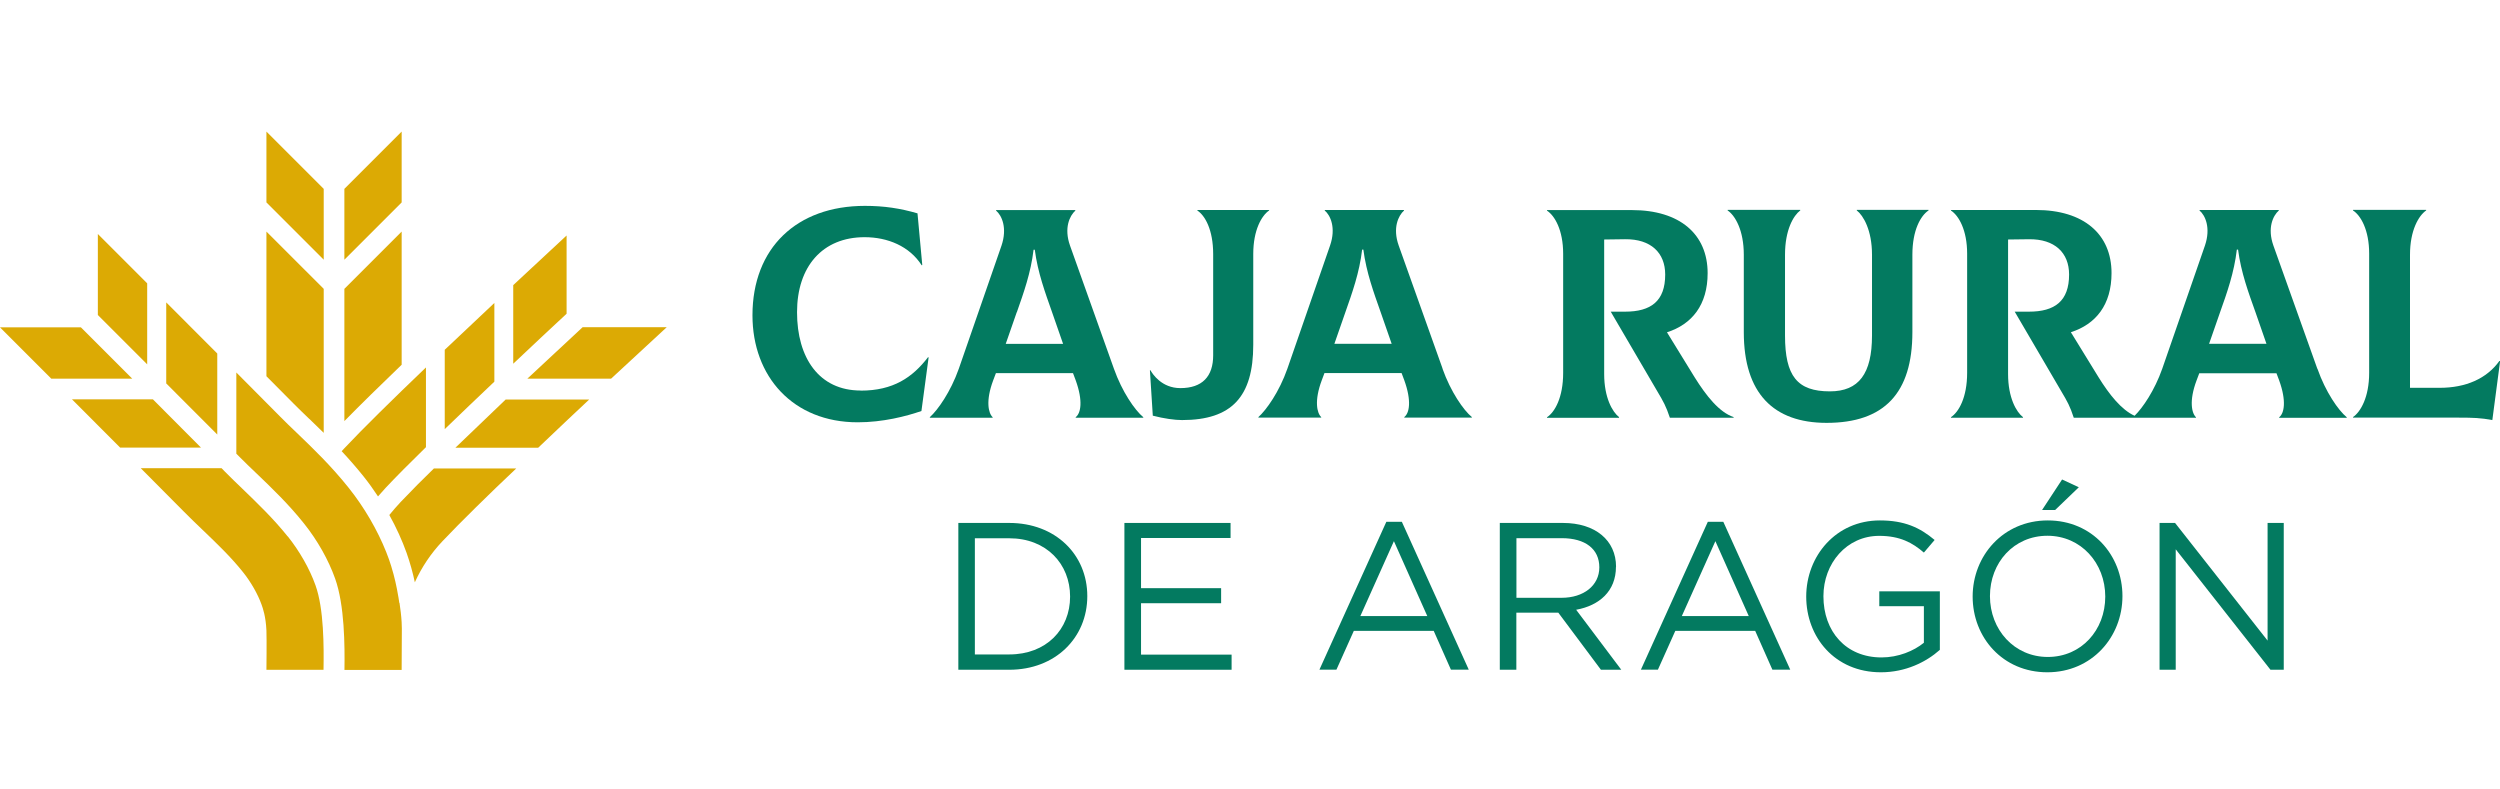 <?xml version="1.0" encoding="UTF-8"?>
<svg xmlns="http://www.w3.org/2000/svg" viewBox="0 0 152 48" fill="none">
  <g clip-path="url(#clip0_3636_1029)">
    <path d="M61.363 31.795H58.267V40.721H61.363C64.17 40.721 66.108 38.773 66.108 36.244C66.108 33.716 64.17 31.795 61.363 31.795ZM61.363 39.79H59.272V32.727H61.363C63.619 32.727 65.062 34.284 65.062 36.273C65.062 38.261 63.619 39.79 61.363 39.79Z" fill="#037A60"></path>
    <path d="M69.375 36.676H74.244V35.761H69.375V32.71H74.818V31.795H68.364V40.721H74.881V39.801H69.375V36.676Z" fill="#037A60"></path>
    <path d="M84.289 31.727L80.221 40.716H81.255L82.312 38.358H87.17L88.216 40.716H89.301L85.233 31.727H84.289ZM82.71 37.455L84.75 32.903L86.778 37.455H82.71Z" fill="#037A60"></path>
    <path d="M98.256 34.46C98.256 32.852 96.995 31.795 95.029 31.795H91.188V40.721H92.194V37.25H94.745L97.336 40.721H98.574L95.83 37.074C97.233 36.818 98.25 35.949 98.25 34.46H98.256ZM92.199 36.346V32.721H94.955C96.398 32.721 97.239 33.386 97.239 34.494C97.239 35.602 96.284 36.346 94.944 36.346H92.205H92.199Z" fill="#037A60"></path>
    <path d="M103.835 31.727L99.767 40.716H100.801L101.858 38.358H106.716L107.761 40.716H108.847L104.778 31.727H103.835ZM102.256 37.455L104.295 32.903L106.324 37.455H102.256Z" fill="#037A60"></path>
    <path d="M114.256 36.858H116.972V39.08C116.358 39.58 115.415 39.972 114.398 39.972C112.227 39.972 110.864 38.392 110.864 36.25C110.864 34.25 112.278 32.58 114.256 32.58C115.517 32.58 116.284 33 116.972 33.597L117.625 32.83C116.733 32.08 115.801 31.642 114.295 31.642C111.619 31.642 109.818 33.812 109.818 36.273C109.818 38.733 111.551 40.875 114.358 40.875C115.864 40.875 117.114 40.25 117.943 39.511V35.955H114.261V36.858H114.256Z" fill="#037A60"></path>
    <path d="M126.392 29.625L125.375 29.153L124.159 31.006H124.954L126.392 29.625Z" fill="#037A60"></path>
    <path d="M124.506 31.642C121.79 31.642 119.937 33.795 119.937 36.273C119.937 38.75 121.761 40.875 124.477 40.875C127.193 40.875 129.045 38.722 129.045 36.244C129.045 33.767 127.221 31.642 124.506 31.642ZM124.506 39.943C122.466 39.943 120.989 38.284 120.989 36.244C120.989 34.205 122.443 32.574 124.483 32.574C126.523 32.574 128 34.233 128 36.273C128 38.312 126.545 39.943 124.506 39.943Z" fill="#037A60"></path>
    <path d="M137.869 38.949L132.244 31.795H131.301V40.721H132.284V33.398L138.045 40.721H138.852V31.795H137.869V38.949Z" fill="#037A60"></path>
    <path d="M52.329 23.744C49.801 23.744 48.46 21.761 48.46 18.983C48.46 16.205 50.006 14.421 52.568 14.421C53.966 14.421 55.295 14.966 56.04 16.131L56.074 16.114L55.784 12.972C54.727 12.665 53.75 12.517 52.585 12.517C48.437 12.517 45.75 15.08 45.75 19.171C45.75 22.898 48.221 25.676 52.148 25.676C53.676 25.676 55.091 25.312 56.023 24.989L56.46 21.733L56.426 21.716C55.477 22.955 54.301 23.75 52.335 23.75L52.329 23.744Z" fill="#037A60"></path>
    <path d="M60.352 25.364C60.096 25.125 59.915 24.381 60.386 23.125L60.551 22.688H65.239L65.403 23.125C65.858 24.381 65.716 25.125 65.403 25.364V25.398H69.511V25.364C69 24.943 68.221 23.818 67.727 22.42L65.057 14.932C64.676 13.858 65.04 13.114 65.38 12.807V12.773H60.562V12.807C60.909 13.097 61.255 13.858 60.892 14.932L58.295 22.42C57.801 23.818 57.023 24.926 56.534 25.364V25.398H60.352V25.364ZM61.824 18.983C62.239 17.801 62.676 16.585 62.841 15.182H62.915C63.096 16.579 63.551 17.801 63.966 18.983L64.636 20.909H61.148L61.818 18.983H61.824Z" fill="#037A60"></path>
    <path d="M77.164 12.801V12.767H72.8V12.801C73.261 13.102 73.761 13.96 73.761 15.455V21.602C73.761 22.886 73.102 23.597 71.766 23.597C70.63 23.597 70.073 22.739 69.948 22.511H69.914L70.09 25.273C70.766 25.449 71.425 25.54 71.869 25.54C74.897 25.54 76.198 24.114 76.198 20.96V15.438C76.198 13.977 76.715 13.102 77.159 12.801H77.164Z" fill="#037A60"></path>
    <path d="M87.71 22.415L85.04 14.926C84.659 13.852 85.023 13.108 85.364 12.801V12.767H80.545V12.801C80.892 13.091 81.239 13.852 80.869 14.926L78.273 22.415C77.784 23.812 77 24.921 76.511 25.358V25.392H80.329V25.358C80.074 25.119 79.892 24.375 80.364 23.119L80.528 22.682H85.216L85.38 23.119C85.835 24.375 85.693 25.119 85.38 25.358V25.392H89.489V25.358C88.977 24.938 88.199 23.812 87.704 22.415H87.71ZM81.13 20.904L81.801 18.977C82.216 17.796 82.653 16.58 82.818 15.176H82.892C83.074 16.574 83.528 17.796 83.943 18.977L84.614 20.904H81.125H81.13Z" fill="#037A60"></path>
    <path d="M98.443 25.364C98.04 25.057 97.534 24.182 97.534 22.744V14.562L98.807 14.545C100.369 14.528 101.244 15.364 101.244 16.693C101.244 18.312 100.375 18.949 98.807 18.949H97.932L100.75 23.767C101.148 24.438 101.29 24.688 101.528 25.398H105.403V25.358C104.528 25.068 103.733 24.057 103.04 22.949L101.352 20.204C102.875 19.716 103.824 18.534 103.824 16.608C103.824 14.244 102.136 12.773 99.222 12.773H94.057V12.807C94.528 13.114 95.04 13.989 95.04 15.426V22.676C95.04 24.165 94.534 25.057 94.057 25.369V25.403H98.437V25.369L98.443 25.364Z" fill="#037A60"></path>
    <path d="M106.023 15.489V20.199C106.023 23.909 107.824 25.71 111.057 25.71C114.568 25.71 116.273 23.892 116.273 20.199V15.489C116.273 13.977 116.784 13.108 117.256 12.795V12.761H112.892V12.795C113.29 13.102 113.818 13.994 113.818 15.489V20.398C113.818 22.722 113.017 23.795 111.256 23.795C109.273 23.795 108.529 22.869 108.529 20.398V15.489C108.529 13.977 109.04 13.108 109.455 12.795V12.761H105.04V12.795C105.494 13.102 106.023 13.994 106.023 15.489Z" fill="#037A60"></path>
    <path d="M140.892 22.415L138.221 14.926C137.841 13.852 138.204 13.108 138.551 12.801V12.767H133.733V12.801C134.079 13.091 134.426 13.852 134.062 14.926L131.466 22.415C131 23.739 130.278 24.796 129.784 25.279C128.983 24.921 128.238 23.977 127.596 22.943L125.909 20.199C127.432 19.71 128.381 18.529 128.381 16.602C128.381 14.239 126.693 12.767 123.784 12.767H118.619V12.801C119.091 13.108 119.602 13.983 119.602 15.421V22.671C119.602 24.159 119.096 25.051 118.619 25.364V25.398H123V25.364C122.596 25.057 122.091 24.182 122.091 22.744V14.562L123.363 14.546C124.926 14.528 125.801 15.364 125.801 16.693C125.801 18.312 124.926 18.949 123.363 18.949H122.494L125.312 23.767C125.71 24.438 125.852 24.688 126.085 25.398H133.517V25.369C133.261 25.131 133.079 24.386 133.551 23.131L133.716 22.693H138.409L138.574 23.131C139.028 24.386 138.881 25.131 138.574 25.369V25.404H142.682V25.369C142.17 24.949 141.392 23.824 140.903 22.426L140.892 22.415ZM134.312 20.904L134.983 18.977C135.403 17.796 135.835 16.58 136 15.176H136.074C136.256 16.574 136.71 17.796 137.131 18.977L137.801 20.904H134.312Z" fill="#037A60"></path>
    <path d="M151.966 21.943C151.182 23.034 149.909 23.579 148.329 23.579H146.528V15.489C146.528 14 147.057 13.108 147.511 12.795V12.761H143.062V12.795C143.534 13.102 144.045 13.977 144.045 15.415V22.67C144.045 24.159 143.517 25.051 143.062 25.358V25.392H149.517C150.352 25.392 150.846 25.409 151.534 25.54L152.006 21.96L151.971 21.943H151.966Z" fill="#037A60"></path>
    <path d="M24.364 30.517C24.125 30.773 23.892 31.04 23.671 31.312C24.091 32.068 24.449 32.852 24.722 33.619C24.932 34.216 25.097 34.812 25.222 35.403C25.637 34.489 26.194 33.653 26.898 32.909C27.983 31.761 29.784 29.994 31.387 28.483H26.381C25.813 29.028 24.978 29.869 24.364 30.517Z" fill="#DCAA04"></path>
    <path d="M22.983 30.182C23.136 30.006 23.29 29.83 23.449 29.659C24.068 29 24.915 28.148 25.898 27.188V22.341C23.881 24.273 22.057 26.062 20.92 27.273C20.869 27.324 20.824 27.381 20.773 27.432C21.21 27.898 21.653 28.403 22.096 28.955C22.409 29.347 22.704 29.756 22.983 30.182Z" fill="#DCAA04"></path>
    <path d="M17.494 32.619C16.619 31.523 15.619 30.568 14.744 29.722C14.364 29.358 14.006 29.011 13.67 28.671C13.614 28.614 13.545 28.546 13.472 28.466H8.557C9.778 29.693 10.744 30.665 11.187 31.114C11.557 31.489 11.954 31.869 12.335 32.233C13.176 33.04 14.045 33.869 14.773 34.784C15.256 35.386 15.676 36.125 15.903 36.761C15.983 36.983 16.159 37.477 16.199 38.33C16.221 38.926 16.199 40.722 16.199 40.722H19.67C19.693 39.352 19.699 37.023 19.182 35.585C18.824 34.58 18.221 33.523 17.494 32.608V32.619Z" fill="#DCAA04"></path>
    <path d="M24.278 36.659C24.261 36.545 24.244 36.438 24.227 36.324C24.227 36.307 24.221 36.284 24.216 36.267C24.119 35.676 23.983 35.062 23.795 34.455C23.795 34.438 23.784 34.415 23.778 34.398C23.738 34.267 23.693 34.136 23.648 34.006C23.596 33.858 23.54 33.716 23.483 33.568C22.943 32.216 22.148 30.847 21.204 29.665C20.131 28.318 19.011 27.244 18.028 26.301C17.676 25.96 17.335 25.642 17.051 25.347C16.596 24.881 15.608 23.892 14.369 22.648V27.585C14.449 27.665 14.517 27.733 14.574 27.79C14.898 28.119 15.25 28.454 15.625 28.812C16.534 29.682 17.562 30.67 18.488 31.835C19.301 32.852 19.971 34.04 20.375 35.176C20.954 36.795 20.966 39.273 20.943 40.733H24.42C24.42 40.659 24.432 38.216 24.432 38.216C24.426 38.091 24.42 37.932 24.42 37.835C24.398 37.426 24.346 37.034 24.29 36.653L24.278 36.659Z" fill="#DCAA04"></path>
    <path d="M13.21 21.494C12.25 20.534 11.017 19.301 10.107 18.386V23.312C11.113 24.324 12.363 25.574 13.21 26.42V21.489V21.494Z" fill="#DCAA04"></path>
    <path d="M9.295 24.278H4.375C5.29 25.193 6.455 26.358 7.307 27.216H12.222C11.483 26.472 10.301 25.29 9.295 24.278Z" fill="#DCAA04"></path>
    <path d="M8.949 22.153V17.227C7.603 15.875 6.733 15.011 5.949 14.227V19.153C6.881 20.085 7.728 20.932 8.949 22.153Z" fill="#DCAA04"></path>
    <path d="M4.92 19.903H0C0.926 20.835 1.864 21.773 3.119 23.023H8.04C6.915 21.898 6 20.977 4.92 19.903Z" fill="#DCAA04"></path>
    <path d="M18.807 25.472H18.812C19.091 25.744 19.386 26.023 19.682 26.318V17.562L16.199 14.08V22.875C16.949 23.631 17.534 24.216 17.858 24.546C18.13 24.824 18.46 25.136 18.807 25.472Z" fill="#DCAA04"></path>
    <path d="M24.421 22.176V14.08L20.938 17.562V25.602C21.892 24.631 23.102 23.443 24.421 22.176Z" fill="#DCAA04"></path>
    <path d="M19.682 11.483L16.199 8V12.307L19.682 15.79V11.483Z" fill="#DCAA04"></path>
    <path d="M24.421 8L20.938 11.483V15.79L24.421 12.307V8Z" fill="#DCAA04"></path>
    <path d="M35.426 19.892C34.534 20.716 33.511 21.676 32.063 23.023H37.154C38.722 21.574 39.773 20.602 40.54 19.892H35.421H35.426Z" fill="#DCAA04"></path>
    <path d="M27.688 27.222H32.722C34.074 25.932 35.171 24.898 35.824 24.29H30.745C30.051 24.955 28.966 25.989 27.688 27.222Z" fill="#DCAA04"></path>
    <path d="M34.449 14.318C33.54 15.159 32.42 16.199 31.205 17.335V22.114C32.324 21.057 33.432 20.017 34.449 19.074V14.318Z" fill="#DCAA04"></path>
    <path d="M30.057 18.421C29.068 19.352 28.046 20.312 27.04 21.267V26.091C27.989 25.171 29.017 24.193 30.057 23.205V18.415V18.421Z" fill="#DCAA04"></path>
  </g>
  <defs>
    <clipPath id="clip0_3636_1029">
      <rect width="152" height="32.875" fill="white" transform="translate(0 8)"></rect>
    </clipPath>
  </defs>
</svg>
